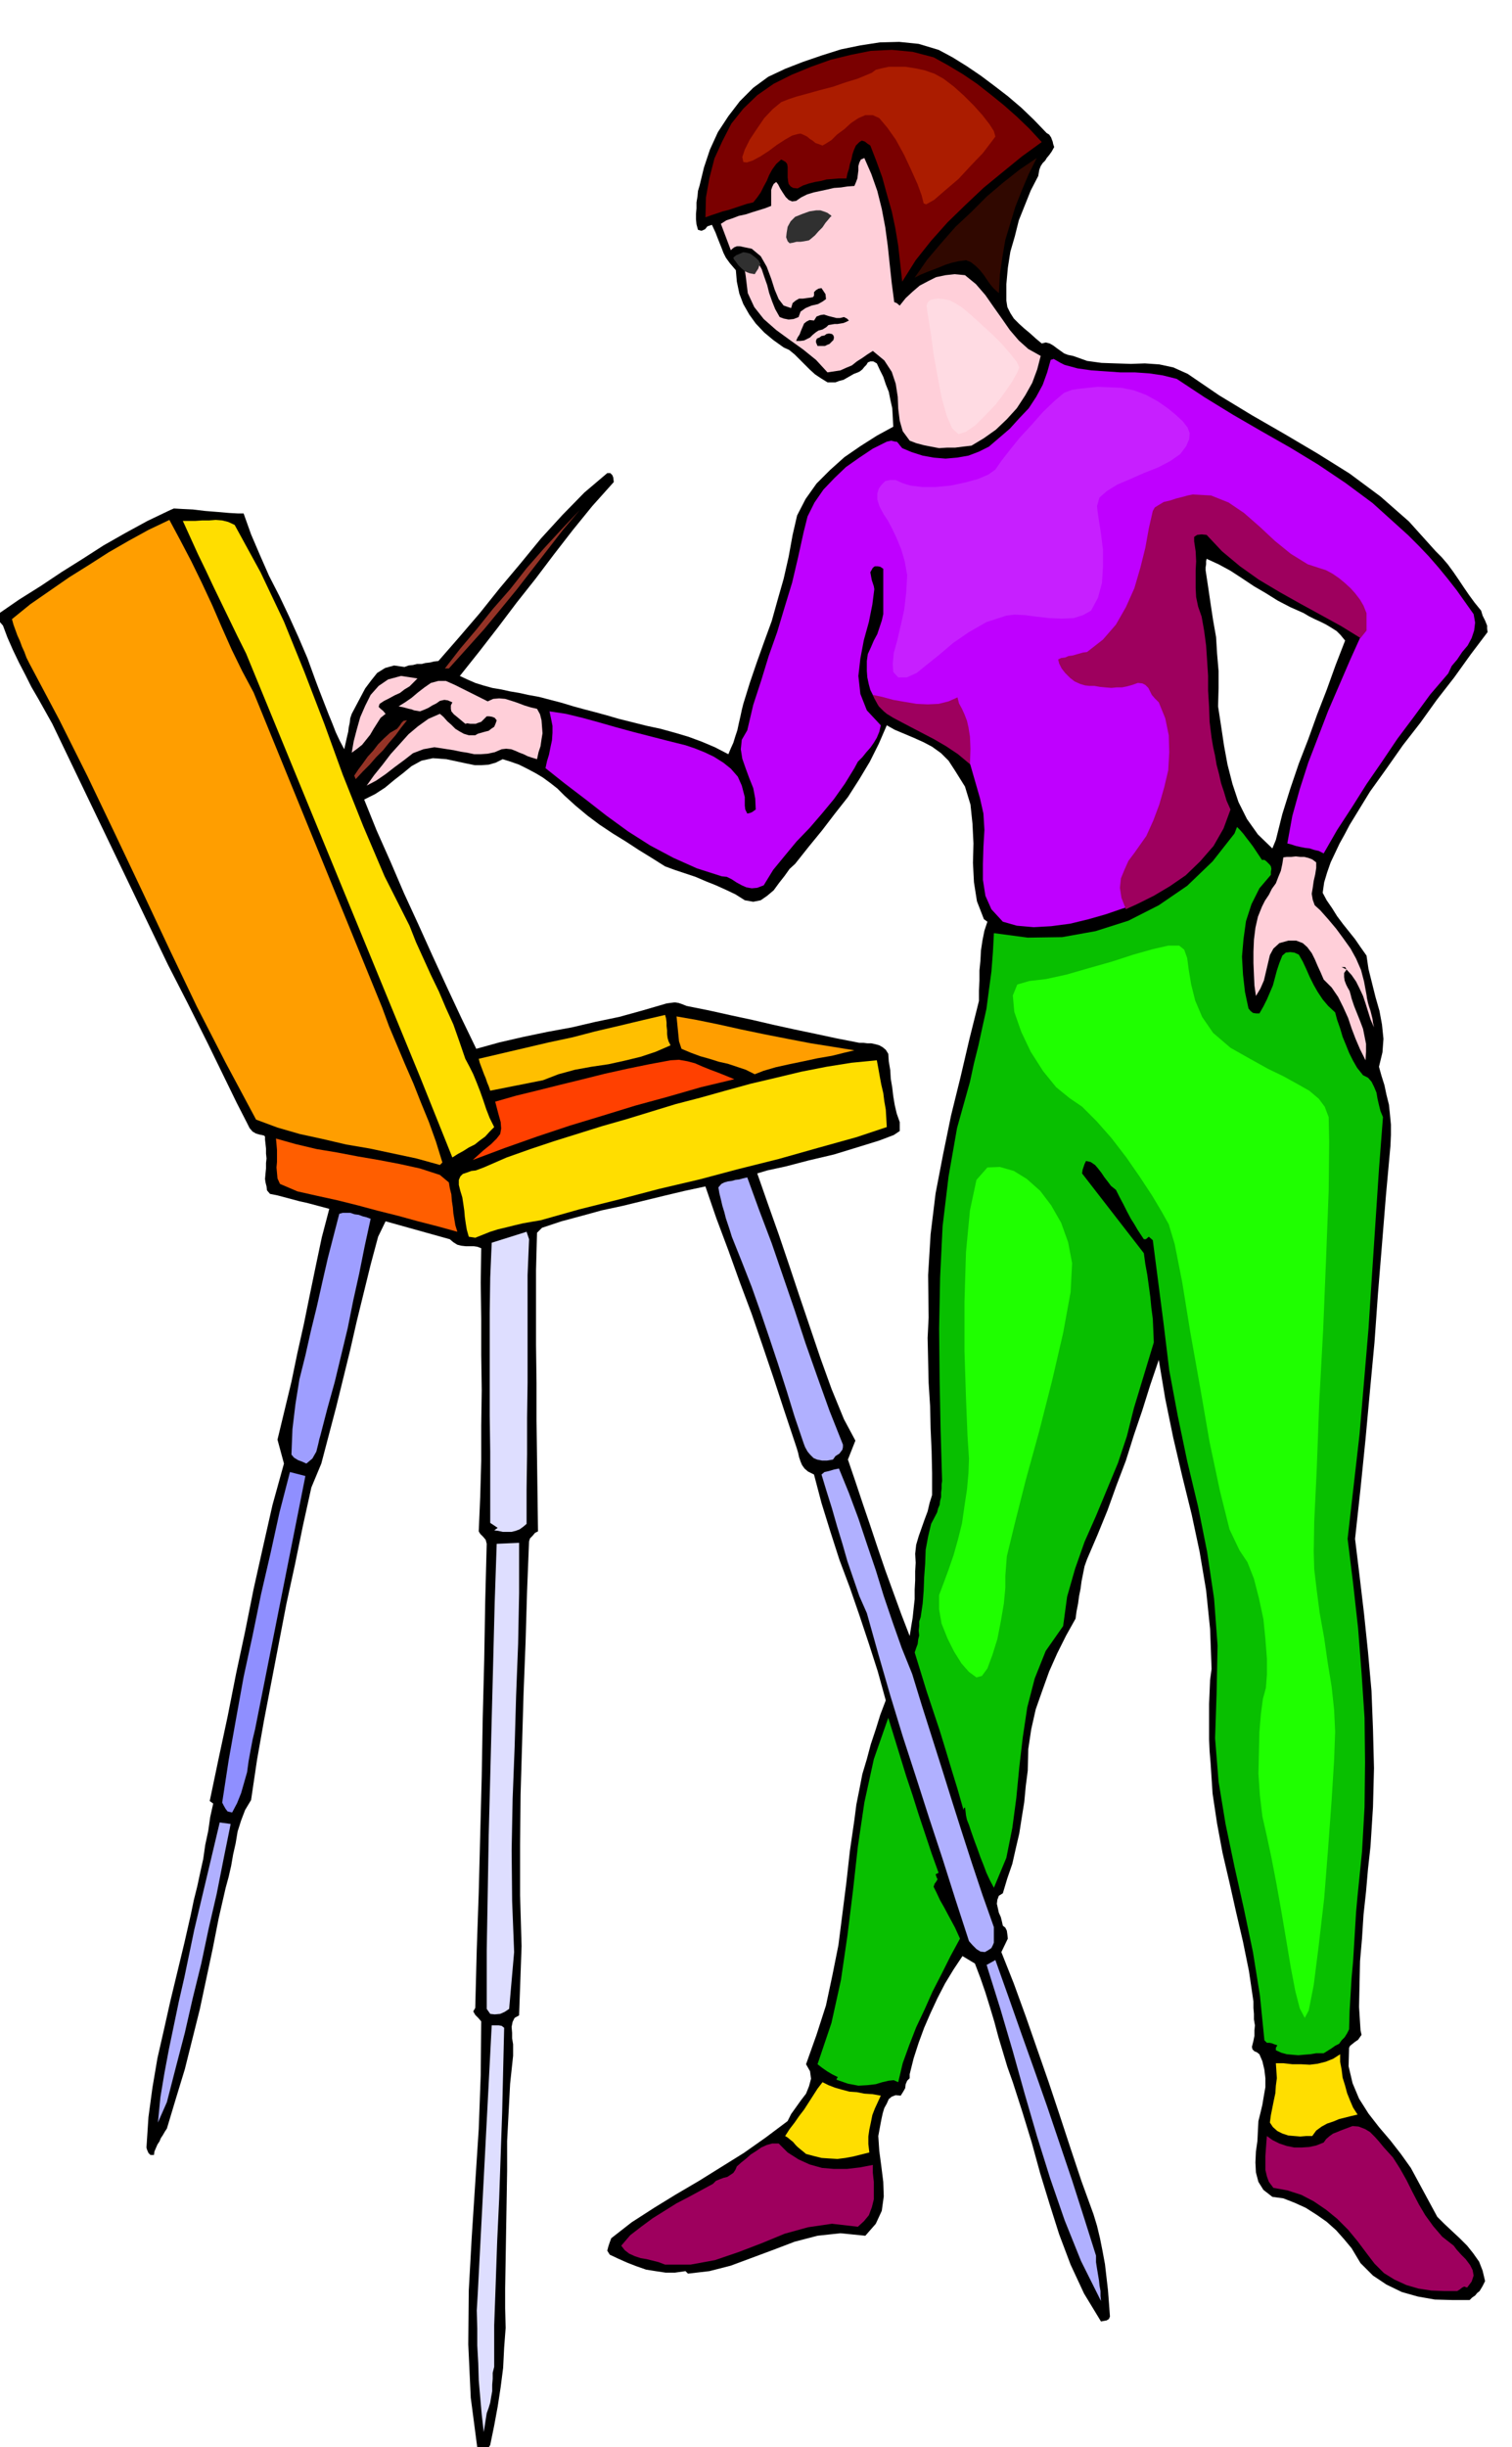 <svg xmlns="http://www.w3.org/2000/svg" fill-rule="evenodd" height="793.188" preserveAspectRatio="none" stroke-linecap="round" viewBox="0 0 3035 4909" width="490.455"><style>.brush1{fill:#000}.pen1{stroke:none}.brush3{fill:#9e005e}.brush4{fill:#ffcfd9}.brush5{fill:#ffde00}.brush6{fill:#08bf00}.brush9{fill:#b0b0ff}.brush10{fill:#ff9e00}.brush13{fill:#943326}.brush14{fill:#dedeff}</style><path class="pen1 brush1" d="m2986 1268-34 45-33 46-35 45-33 46-35 45-33 47-33 46-30 49-11 18-10 19-10 18-9 19-9 19-7 20-6 20-3 21 8 15 11 16 10 16 12 16 12 15 12 15 11 16 12 17 4 27 7 28 7 28 8 28 5 27 3 29-2 27-7 29 5 18 6 19 4 19 5 20 2 19 2 21v21l-1 22-9 99-8 99-8 98-7 98-9 96-9 98-10 99-11 101 9 74 9 76 8 77 7 78 3 77 2 78-2 78-5 79-5 45-4 46-5 46-3 47-4 46-1 46-1 46 3 47 2 9-7 10-6 4-5 4-5 4-2 4-1 37 8 34 13 31 19 30 21 27 23 27 21 27 20 28 53 98 14 14 16 15 15 14 15 15 12 15 12 17 7 18 5 21-5 10-6 10-5 4-4 5-6 4-5 5h-35l-35-1-34-6-32-9-31-15-27-18-25-25-18-30-15-18-16-18-19-17-20-14-22-14-22-10-23-9-22-3-18-14-10-16-5-19-1-20 1-22 3-21 1-21 1-19 4-16 4-17 3-18 3-17v-18l-2-17-4-17-6-14-5-4-5-2-4-4-1-5 3-12 2-10v-11l1-10-2-12v-11l-1-12v-13l-9-61-12-59-14-60-13-58-14-60-11-59-9-60-4-61-2-24-1-23v-72l1-24 1-24 3-22-3-80-8-78-13-77-16-75-19-77-18-77-16-78-13-78-17 50-16 51-17 50-16 51-19 50-18 50-20 49-21 49-5 14-3 15-3 15-2 15-3 15-2 15-3 15-2 15-19 34-18 36-16 36-14 39-13 37-9 40-6 40-1 43-4 31-3 32-5 31-5 32-7 30-7 31-10 29-9 30-8 5-3 8-1 8 2 9 2 9 4 9 2 8 2 9 5 4 3 6 1 7 1 9-13 27 25 63 24 66 23 66 23 66 22 66 22 67 22 66 24 66 7 23 6 25 5 25 5 27 3 26 3 26 2 26 2 27-2 5-5 3-6 1-5 1-34-56-27-58-23-61-19-60-19-62-17-62-19-62-19-59-11-31-9-30-9-30-8-30-9-30-9-29-10-29-11-29-25-15-18 27-17 28-15 29-14 30-13 30-11 30-10 31-8 32v8l-5 5-3 7-1 8-4 7-5 8-10-1-8 3-6 5-4 9-5 9-3 10-2 9-2 10-5 27 2 30 4 30 4 32 1 29-4 29-12 26-21 24-50-5-46 5-46 12-42 16-43 16-43 16-43 11-43 5-5-5-21 3h-19l-20-3-19-3-20-7-18-7-18-8-17-8-5-8 2-8 3-9 3-8 41-32 45-29 44-27 46-27 45-28 45-28 44-31 44-33 7-14 10-14 10-14 10-13 6-15 4-15-2-15-8-14 21-59 19-59 13-61 12-60 8-63 8-63 7-63 9-62 4-31 6-30 6-31 9-30 8-30 10-30 9-29 11-29-16-58-18-56-19-57-19-55-21-56-18-56-18-58-15-57-12-6-7-6-5-7-3-7-3-9-2-9-3-10-3-9-22-66-21-64-22-65-22-64-24-64-23-64-24-64-22-64-42 9-42 10-41 10-41 10-42 9-40 11-41 11-39 13-10 10-2 75v150l1 76v75l1 75 1 74 1 74-6 3-5 6-5 5-2 6-4 101-3 102-4 102-3 102-3 101-1 101v101l3 102-5 139-9 5-4 8-2 10 1 12v11l2 12v23l-6 56-3 57-3 58v60l-1 59-1 59-1 59-1 59v39l1 40-3 40-2 40-5 39-6 39-7 38-8 39-4 6-6 5-8 2-7-1-14-107-5-107 1-108 6-108 7-108 7-108 4-108 1-108-6-7-6-6-4-7 4-7 3-116 4-115 3-117 3-116 2-117 3-117 2-117 3-116-2-8-5-6-6-6-3-5 3-70 2-71v-71l1-71-1-72v-72l-1-72 1-69-8-3-7-1h-16l-9-1-8-2-8-5-7-6-129-36-15 31-15 56-14 57-14 57-13 57-14 57-14 57-15 57-15 57-20 48-17 77-16 78-17 78-15 78-15 78-15 78-14 79-12 81-12 20-8 21-7 22-4 24-5 22-4 23-5 22-6 22-14 61-12 61-13 61-13 61-15 60-15 60-18 59-18 60-4 6-4 7-4 6-3 7-4 6-3 7-3 7-1 7h-7l-4-4-3-7-1-4 4-61 8-59 10-59 13-57 13-58 14-58 14-58 13-57 6-29 7-28 6-28 6-27 4-28 6-28 4-28 6-27-7-5 18-86 18-84 17-86 18-84 17-85 19-85 19-84 23-83-13-48 14-58 14-58 12-58 13-58 12-59 12-58 12-57 15-57-15-4-15-4-15-4-14-3-15-4-15-4-15-4-15-3-6-7-1-8-2-8-1-7 1-11 1-10v-11l1-9-1-10v-10l-1-9-1-9v-6l-2-2-4-1-5-1-7-2-7-4-6-7-5-10-21-41-19-39-20-41-19-39-20-40-20-40-20-39-20-39-232-483-14-25-14-25-14-24-12-24-13-25-12-25-11-25-9-24-6-7-5-6-3-6 4-4 42-29 43-27 42-28 43-27 42-27 44-25 44-24 46-22 7-3 17 1 21 1 25 3 25 2 23 2 18 1h11l15 42 18 42 18 41 21 41 19 40 19 42 18 42 16 44 6 16 7 18 7 18 7 18 7 17 7 18 8 17 9 17 2-9 2-9 2-9 2-8 1-9 2-9 1-9 3-9 9-17 9-17 9-17 12-16 12-15 16-10 18-5 21 3 8-3 9-1 8-2h9l8-2 9-1 8-2 9-1 41-47 42-49 40-50 42-50 41-50 43-47 44-45 46-39h6l4 4 2 5 1 9-43 48-39 48-38 49-37 49-38 48-37 49-38 49-39 49 15 7 16 7 16 5 18 5 18 3 18 4 18 3 18 4 22 4 23 6 23 6 23 7 22 6 23 6 22 6 24 7 28 7 28 7 28 6 29 8 27 8 27 10 26 11 27 14 5-12 5-11 4-13 4-12 3-14 3-13 3-14 3-12 13-42 14-41 15-42 15-41 12-43 12-42 10-44 8-44 9-39 17-33 22-31 27-27 29-26 32-22 33-21 33-18-1-20-1-17-4-18-3-15-6-15-5-15-7-14-6-13-7-4h-6l-5 2-3 5-4 4-4 5-5 4-4 2-8 3-7 4-7 4-7 4-8 2-8 3h-16l-13-8-12-8-11-10-9-9-11-11-10-10-11-9-11-5-21-15-18-15-17-18-13-18-12-21-8-21-5-24-2-23-12-14-8-11-5-10-3-8-4-10-4-10-5-13-7-15-9 3-5 6-7 3-7-2-3-11-1-10v-11l1-11v-12l2-12 1-11 3-10 9-37 12-36 16-35 21-32 23-30 27-27 30-22 34-16 36-14 38-13 38-12 39-8 39-6 39-1 39 4 40 12 28 15 29 18 28 19 28 21 26 20 27 23 25 24 26 27 5 3 4 6 1 3 2 5 1 5 2 6-5 9-5 7-5 6-3 5-5 5-4 6-3 8-2 12-15 29-12 30-12 30-8 32-9 31-5 32-3 33v33l2 13 6 12 7 11 11 11 10 9 12 10 11 10 12 10 8-2 8 2 7 4 8 6 7 5 7 5 8 3 10 2 28 10 29 4 29 1 30 1 28-1 29 2 28 6 29 13 63 43 66 40 66 38 66 39 64 40 62 46 57 50 54 60 12 12 12 14 11 15 11 16 10 15 11 16 11 15 13 16 3 10 5 10 2 5 2 5v6l1 7zm-1021 740v-21l1-20v-20l2-20 1-20 3-20 4-20 6-18-7-5-14-36-6-38-2-39 1-39-2-40-4-38-11-36-20-32-13-20-15-15-18-13-17-9-20-9-19-8-19-8-16-9-16 37-18 36-21 35-23 36-26 33-26 34-27 33-27 34-11 10-10 14-11 14-11 15-13 11-13 9-15 3-17-3-19-12-19-9-20-9-20-8-21-9-21-7-21-7-19-7-27-17-26-16-26-17-26-16-27-18-24-18-24-20-22-20-14-14-14-11-15-11-15-9-17-9-16-8-17-6-16-5-14 7-14 4-14 1h-14l-15-3-14-3-14-3-14-3-27-2-23 5-20 11-17 14-18 14-18 15-20 13-22 11 25 62 28 63 27 63 29 63 28 62 29 63 29 62 30 62 47-13 48-11 48-10 49-9 47-11 48-10 47-13 48-14 7-1 8-1h3l6 1 6 2 10 4 45 9 45 10 42 9 43 10 41 9 43 9 42 9 46 9h8l8 1h8l9 2 7 2 7 4 6 5 5 8 1 15 3 18 1 17 3 18 2 17 3 18 4 17 6 17v18l-12 8-29 11-42 13-49 15-51 12-46 12-37 8-20 6 21 60 22 62 21 62 21 63 21 62 21 62 22 61 25 61 23 43-15 38 15 44 15 45 15 44 15 45 15 44 16 44 16 44 17 44 3-19 3-18 2-19 2-18v-19l1-19v-18l1-17-1-18 2-18 5-17 6-17 6-17 6-16 4-17 5-16v-44l-1-44-2-45-1-45-3-47-1-45-1-45 2-41-1-85 5-82 10-82 15-78 16-78 19-77 18-77 19-76zm596-323 13-52 16-51 17-50 19-49 18-50 19-49 18-50 19-49-9-11-8-8-11-7-10-6-12-6-11-5-12-6-10-6-27-12-25-13-24-15-24-14-24-16-23-15-24-13-24-11-1 5v6l-1 6v6l5 33 5 34 5 33 6 34 2 33 3 35v35l-1 36 6 39 6 40 7 38 10 39 12 36 17 34 22 31 29 28 7-17z"/><path class="pen1" style="fill:#bf00ff" d="m2907 1351-36 42-33 45-33 44-31 46-31 45-29 46-30 46-27 47-10-5-9-2-9-3-9-1-10-2-9-2-9-3-8-2 10-55 15-54 17-53 20-52 20-52 22-51 22-51 23-51v-22l-4-19-9-18-12-14-15-15-15-12-17-12-16-12-29-12-26-13-27-17-24-17-25-20-24-20-23-21-22-19-15-4-14-2-15-1-14 2-15 2-14 6-12 8-10 12-20 25-4 34-4 38-5 37-8 38-13 34-18 31-25 27-32 21-11-1-10 3-11 2-10 4-11 1-9 1-9-2-7-5-1 2 2 3 5 1 6 1 5 1 6 2 4 3 3 4 10 10 8 9 6 6 6 6 6 3 8 3 10 2 15 2 10-2 13-5 14-5 14-4 12-3 12 1 10 6 8 14 19 33 16 36 11 38 8 40v38l-3 39-10 35-16 32-8 14-1 8 1 5 3 6-2 10-8 20-19 31-31 48-29 9-32 11-35 10-37 9-38 5-35 2-34-3-28-8-23-25-12-27-5-32v-32l1-34 2-34-2-33-7-31-19-66-13-36-11-17-11-4-18-2-27-5-41-19-57-38-10-8-7-10-6-12-3-11-3-14-1-13v-20l2-14 6-13 6-14 7-13 5-15 4-12 3-13v-91l-6-4-5-1h-6l-4 3-5 9 2 11 1 5 2 6 2 6 1 6-4 31-7 35-10 36-7 37-4 35 4 36 13 33 28 30-3 13-5 12-6 10-7 10-8 9-8 10-9 9-7 13-19 31-22 31-24 29-25 29-26 27-24 29-23 28-19 31-13 5-11 1-11-2-9-4-11-6-9-6-10-5-10-1-50-16-47-21-47-25-44-28-44-32-41-32-42-32-39-31 3-14 4-13 3-15 3-14 1-15v-14l-3-15-3-14 33 5 33 8 33 9 35 10 33 9 35 9 35 9 36 9 18 6 20 8 19 9 19 12 15 12 14 16 8 18 6 23v17l1 8 4 8 5-1 5-2 4-3 3-2-1-22-4-21-8-20-7-19-7-20-3-19 2-19 11-19 12-51 16-49 15-49 17-48 15-50 15-49 12-51 11-50 8-32 14-28 18-26 22-23 23-22 27-19 27-18 28-14 9-2 8 2h3l3 3 3 4 5 6 19 8 22 7 22 4 24 2 23-2 23-4 21-8 20-10 21-18 21-18 19-21 19-20 15-23 13-24 9-25 7-25 6-2 7 4 7 4 8 4 26 7 28 4 29 2 29 2h29l29 2 27 4 28 7 56 37 57 35 57 33 58 33 56 34 55 37 54 40 51 46 21 19 21 21 20 21 20 23 18 22 18 23 17 24 17 24 3 17-2 16-5 15-8 15-11 13-10 15-11 13-7 15z"/><path class="pen1 brush3" d="m2945 4589-6-2-4 2-5 4-5 3h-26l-26-1-26-4-24-7-24-11-21-13-19-19-16-21-18-24-19-23-22-22-22-18-25-17-25-13-28-9-28-5-9-12-4-11-3-13v-28l1-14 1-14 1-12 11 8 14 7 15 5 15 3h15l15-1 14-3 15-6 5-7 7-6 7-5 8-3 7-3 8-3 8-3 8-3 12 1 13 5 10 6 10 10 8 9 9 11 9 10 10 11 14 22 13 23 12 24 13 25 13 22 16 22 18 21 23 18 6 8 9 10 9 9 9 12 5 10 2 11-4 12-9 12z"/><path class="pen1 brush4" d="m2758 2061-7-16-5-16-5-16-5-15-7-15-7-14-9-13-10-11-5 7v8l1 7 3 8 3 6 4 7 2 7 2 8 5 15 6 15 6 15 6 16 3 15 3 15v16l-1 17-11-22-9-21-8-21-7-21-10-22-10-20-13-19-16-16-6-14-6-13-6-14-6-12-9-12-9-8-13-5h-16l-18 5-12 11-7 13-4 17-4 17-4 17-7 16-9 15-3-21-1-21-1-24v-23l1-24 3-24 5-22 8-20 6-12 8-12 6-12 8-11 5-13 5-12 3-14 2-13 7-1h9l9-1 9 1h8l8 2 8 3 8 6v11l-2 13-3 13-2 14-2 12 2 12 4 11 11 10 16 18 16 19 14 19 15 21 11 20 10 23 6 23 5 27 1 7 2 9 2 7 3 9 2 8 2 8 1 8 2 9z"/><path class="pen1 brush3" d="m2731 1280-39-24-40-22-42-23-41-23-42-25-38-27-36-30-31-33-10-1-9 1-6 4v9l3 20 1 20-1 18v36l1 18 4 19 7 20 5 28 4 30 2 30 2 31v30l2 32 1 30 4 32 3 18 4 18 3 18 5 19 4 18 6 18 5 17 8 18-14 38-20 35-27 31-29 28-32 22-32 19-30 15-26 12-9-23-3-20 2-19 7-17 8-18 12-16 12-17 12-17 14-31 12-32 10-35 8-34 2-36-1-34-7-34-13-32-8-8-6-7-4-8-3-6-6-6-6-3-9-1-11 4-11 3-10 2h-11l-10 1-12-1-11-1-11-2h-10l-9-1-10-3-11-5-9-7-10-10-7-9-5-10-2-8 6-3 8-1 7-3 8-1 7-2 7-2 7-2 8-1 32-25 26-30 20-35 17-38 12-41 10-40 7-39 8-35 4-7 8-5 10-6 13-3 12-4 12-3 11-3 10-2 37 2 35 14 31 21 32 28 30 28 32 26 34 21 37 12 13 7 13 9 11 9 12 11 9 10 10 13 7 12 6 15v35l-12 15z"/><path class="pen1 brush1" d="M2693 1940h7l3 5-10-5z"/><path class="pen1 brush5" d="M2634 4285h-12l-12 1-12-1-12-1-12-4-10-5-9-8-6-9 2-15 3-15 3-15 3-14 1-15 2-15-1-15-1-15h15l18 2h17l18 1 16-2 16-4 15-6 14-9v15l3 16 2 16 5 16 4 15 6 15 6 14 9 14-13 3-12 3-12 3-12 5-12 4-11 6-11 8-8 11z"/><path class="pen1 brush6" d="m2564 4103-6-2-5-2-5-1h-5l-5-5-9-90-14-87-18-86-19-85-18-86-14-85-7-87 3-89 2-97-7-94-14-94-18-90-22-92-19-91-17-91-11-91-22-170-8-7-6 5h-4l-6-9-6-9-7-12-7-11-8-15-7-14-8-15-7-14-10-8-6-8-7-9-6-9-7-9-6-7-9-6-9-2-3 6-2 6-2 6-1 7 124 160 3 22 4 22 3 22 3 22 2 21 3 23 1 23 1 24-40 132-14 56-18 54-22 53-22 53-23 52-19 54-16 56-8 59-35 50-22 55-15 58-9 60-7 60-6 62-8 60-12 60-25 60-8-15-7-15-6-16-6-15-6-17-6-16-6-17-5-15-4-10-2-9-1-9-1-7-2 1-1 4-12-42-12-39-12-40-12-39-13-39-13-39-12-39-12-39 3-9 3-8 1-9 2-8-1-10 1-9v-9l3-9 4-27 2-26 1-27 2-27 1-28 5-27 6-25 12-23 2-8 3-7 1-8 2-8v-9l1-8v-8l1-7-3-102-2-101-1-103 2-102 5-103 12-100 17-97 26-93 8-37 9-36 8-37 8-36 5-38 5-37 3-39 2-38 68 9 69-1 67-12 66-21 61-31 57-39 51-49 44-56 5-13 6 6 7 8 6 8 7 9 6 8 6 9 6 9 6 9h5l4 3 3 3 4 4 2 3 1 5-1 6v6l-23 27-16 32-11 34-5 36-3 35 2 36 4 35 7 33 4 5 5 4 6 1h7l8-14 7-14 6-14 6-14 4-15 4-15 5-15 6-15 7-6 9-1 8 1 9 4 8 14 7 15 7 16 8 16 8 14 10 15 11 13 14 13 4 15 6 17 5 17 7 17 6 15 8 16 8 14 12 15 10 5 7 8 5 10 5 12 2 12 3 13 3 12 5 12-8 104-7 106-7 106-7 108-9 106-9 106-12 105-12 105 11 89 10 90 7 90 6 90 1 89-1 90-5 89-9 89-3 33-2 33-2 33-2 33-3 33-2 33-2 34-1 36-4 8-5 8-6 6-5 7-8 4-7 5-8 5-8 5h-15l-12 2-13 1-11 1-12-1-11-1-11-3-11-5v-5l3-5z"/><path class="pen1" style="fill:#7a0000" d="m1811 565-4-36-4-36-6-36-7-33-10-35-9-33-12-33-12-31-6-4-5-4-6-2-5 3-7 7-4 9-3 9-2 10-3 9-2 10-3 9-2 10h-15l-12 1-13 1-11 3-12 2-12 3-12 4-11 6-9-1-5-3-4-5-1-5-1-8v-21l-1-6-3-4-5-3-4-2-10 9-8 11-6 11-5 12-6 11-6 12-7 10-8 10-13 3-12 4-12 4-12 4-12 3-12 4-12 4-11 4 1-40 7-39 10-39 16-35 18-35 24-30 28-27 33-23 36-18 39-16 39-14 41-10 40-8 42-2 42 4 42 11 29 16 30 18 28 19 28 22 26 21 26 23 25 24 25 27-40 29-38 31-39 32-36 34-36 35-33 37-31 39-27 43z"/><path class="pen1" style="fill:#300800" d="m2005 588-10-9-7-8-7-10-6-9-8-10-8-8-10-8-10-4-15 2-13 3-13 4-12 5-13 5-13 5-12 5-12 6 25-36 28-33 29-33 32-30 31-31 33-28 33-26 34-23-16 32-14 33-13 33-10 33-10 33-6 35-5 35-2 37z"/><path class="pen1 brush4" d="m1950 894-17 2-16 2h-16l-16 1-16-3-15-3-15-4-13-5-14-19-6-21-3-24-1-24-4-26-8-24-15-23-23-19-11 7-10 7-11 7-10 8-12 5-11 5-13 2-13 2-23-25-26-21-28-20-26-19-25-22-19-24-13-28-4-33-1-7-1-5-3-4-2-3-4-4-3-3-3-4-1-5 7-5 9-1h8l9 1 9 11 8 14 5 15 6 17 4 16 6 17 6 15 9 16 8 3 10 2 10-1 10-4 4-11 10-7 12-5 13-3 9-5 7-5-1-10-8-12-6 1-5 3-4 4v7l-2 3-5 1-8 1-7 1h-8l-7 4-6 5-3 10-15-5-10-13-8-19-7-22-9-24-12-21-18-15-24-5h-6l-5 2-4 3-3 3-20-53 11-7 12-4 13-5 14-3 12-4 13-4 13-4 13-5v-32l2-6 3-6 5-4 4 5 4 8 5 8 6 9 6 6 7 3 8-1 10-7 12-6 13-4 14-3 14-3 13-3 14-1 13-2 14-1 3-7 3-8 1-8 1-8v-9l2-7 3-6 7-3 14 32 12 34 9 36 7 37 5 37 4 38 4 37 5 38 5 2 6 5 12-15 14-13 14-12 17-9 16-8 19-4 18-2 21 2 22 18 19 22 16 23 17 24 16 23 18 21 19 17 25 14-7 27-10 27-14 25-17 26-20 22-22 21-24 17-25 15z"/><path class="pen1 brush9" d="m2210 4616-40-80-33-82-29-84-26-83-25-86-24-86-25-85-26-83-1-4-1-1 18-10 26 73 26 74 26 73 26 74 25 74 25 74 24 75 24 76v13l2 13 2 12 2 12 1 10 2 11v10l1 10z"/><path class="pen1 brush3" d="m1780 1432-6-5-5-5-5-5-3-5-6-11-3-7 19 4 22 6 23 4 24 4 22 1 22-1 20-5 18-8 3 12 6 11 5 11 5 13 3 13 3 19 1 24-1 31-24-20-24-16-24-14-23-12-23-12-19-10-17-9-13-8z"/><path class="pen1 brush9" d="m1977 3916-9-1-8-5-8-8-7-8-27-83-26-82-27-82-26-81-27-83-25-82-24-83-23-82-15-34-12-35-12-35-10-35-11-36-10-35-11-35-10-33 6-5 9-2 10-3 10-2 20 49 19 51 17 51 18 53 16 52 18 53 18 51 21 52 19 62 20 63 20 63 20 64 20 63 21 65 21 63 23 65v31l-2 5-3 6-6 4-7 4z"/><path class="pen1 brush6" d="m1803 4177-9-4-10 1-13 3-13 4-17 2-18 1-21-4-23-8 1-3 2-2-6-3-6-3-5-3-5-3-10-7-9-7 28-83 19-86 13-89 11-89 10-90 13-88 19-87 29-83 12 39 12 39 12 39 13 39 12 38 13 39 13 39 14 39-6 3 2 6 2 4-3 5-3 4-2 6 6 12 7 15 8 14 8 15 7 13 7 13 5 11 5 11-19 35-18 36-18 35-16 36-17 36-14 36-13 36-9 38z"/><path class="pen1 brush5" d="m1720 2281-79 22-78 22-80 20-79 21-81 19-80 21-80 20-78 22-18 3-17 3-17 4-16 4-17 4-16 5-15 6-15 6-13-2-4-14-2-12-2-14-1-12-2-14-2-13-4-13-3-12v-10l3-7 5-5 9-3 8-3 9-1 8-3 8-3 46-20 48-17 48-16 48-15 48-15 49-14 49-15 49-15 50-13 50-14 51-14 51-12 50-12 51-10 50-8 51-5 3 16 3 17 3 16 4 17 2 16 3 17 1 17 1 18-60 20z"/><path class="pen1 brush1" d="m1651 661-8 2-6 4-6 5-5 5-6 3-6 3-8 1h-8l3-7 4-6 3-8 3-7 3-7 5-4 6-3 9 1 5-8 8-3 7-1 9 3 8 2 8 2h7l8-2 6 3 4 4-6 3-5 2-6 1-6 1h-6l-6 1-6 1-4 4-8 5zm5 33h-15l-3-7v-4l2-4 5-2 4-3 6-1 4-3 5-1 6 1 3 3 1 4-1 5-4 4-4 4-5 2-4 2z"/><path class="pen1 brush5" d="m1745 4318-16 4-16 4-16 3-16 2-17-1-15-1-16-4-15-4-6-5-5-4-6-5-4-4-5-6-5-4-6-5-5-3 9-14 10-13 9-13 10-13 9-14 9-14 9-14 10-13 12 6 13 5 14 4 15 4 15 1 15 3 16 1 17 3-6 13-6 13-5 13-3 15-3 14-2 14v15l2 17z"/><path class="pen1 brush10" d="m1515 2155-18-9-18-6-18-6-18-4-19-6-18-5-19-7-19-8-5-15-5-50 40 7 44 9 45 10 48 10 46 9 47 9 44 7 43 7-21 5-24 6-29 5-28 6-29 6-27 6-24 7-18 7z"/><path class="pen1 brush9" d="m1672 2928-12 2h-10l-10-2-7-3-7-7-5-6-5-9-3-8-18-53-16-52-17-53-17-51-18-53-18-51-20-51-20-50-4-13-4-12-4-12-3-12-4-13-3-13-3-12-2-12 6-7 6-3 7-2 8-1 7-2 8-1 7-2 9-2 24 66 25 66 23 67 23 67 22 67 24 68 24 67 27 68v5l-1 5-3 4-3 4-8 5-5 7z"/><path class="pen1 brush3" d="m1722 4467-52-6-48 7-47 13-46 19-47 18-47 16-49 9h-51l-13-5-12-3-12-3-12-2-12-4-11-5-9-7-7-9 18-21 22-17 23-17 24-15 24-15 25-13 24-13 24-13 6-6 7-3 8-3 8-2 6-4 6-4 4-6 3-7 9-8 10-8 9-8 11-7 10-7 11-5 11-3h13l18 18 22 14 22 10 25 7 24 2h26l26-3 26-5v16l2 18v35l-4 16-6 16-10 12-12 11z"/><path class="pen1" style="fill:#ff4000" d="m949 2327 21-19 16-13 11-11 7-9 2-11-1-13-5-18-6-23 42-12 45-11 44-11 45-11 44-11 45-10 44-9 43-8 17-1 17 3 15 4 16 7 15 6 16 6 15 6 17 7-67 16-66 19-66 18-65 20-66 20-66 22-65 23-64 24z"/><path class="pen1" style="fill:#ffbf00" d="m1090 2167-106 21-3-9-3-7-3-9-3-7-3-8-3-8-3-8-2-8 47-11 47-11 47-11 47-10 46-12 47-11 46-11 47-11 2 7 1 8v7l1 9v7l1 8 2 7 4 8-30 13-30 10-33 8-32 7-34 5-33 6-33 9-31 12z"/><path class="pen1 brush13" d="M901 1341h-8l31-40 33-39 32-40 35-40 33-42 35-40 36-39 36-38-34 40-31 40-31 40-31 40-32 39-33 40-35 39-36 40z"/><path class="pen1 brush4" d="m1078 1523-10-3-9-3-8-4-8-3-9-4-8-3-10-1-9 1-14 6-14 3-14 1h-13l-14-3-13-2-14-3-13-2-26-4-22 4-21 8-18 14-19 14-18 14-19 13-19 10 15-21 17-21 16-21 18-20 18-20 19-16 21-15 23-10 7 6 8 9 8 7 8 8 8 5 9 5 10 3h13l5-3 7-2 7-2 8-2 5-4 6-4 3-7 2-6-4-5-5-2-6-1h-5l-6 6-5 5-6 2-5 2h-11l-6-1-4 1-6-5-6-5-6-5-5-4-5-6-1-5v-7l3-6-9-4-7-1-9 2-7 5-8 4-8 5-9 4-8 3-6-1-6-1-5-2-5-1-11-3-10-2 13-8 13-9 13-11 13-10 13-9 15-4h15l18 8 66 33 11-5 12-1 12 1 13 4 12 4 13 5 13 4 13 3 6 11 3 12 1 13 1 13-2 12-2 14-4 12-3 14z"/><path class="pen1 brush14" d="m1057 3057-7 6-7 5-8 3-8 2h-18l-9-2-8-1 7-5-15-10v-143l-1-71v-208l1-70 3-70 70-22 5 15-3 72v216l-1 71v72l-1 70v70zm-25 859-10 114-9 6-9 4-11 1-9-1-7-10v-117l2-116 2-117 3-115 3-117 3-116 3-118 4-117 45-2v101l-2 102-4 103-3 104-4 103-2 104 1 102 4 102z"/><path class="pen1 brush5" d="m908 2322-65-162-349-849-17-34-16-33-16-33-16-33-16-34-16-33-15-33-15-33h25l14-1h14l13-1 13 1 12 3 13 6 52 95 47 99 41 101 40 104 37 102 41 103 43 101 50 99 13 33 15 33 15 33 16 33 14 33 15 33 12 34 12 35 8 15 8 16 7 17 7 18 6 17 6 18 7 18 9 18-9 9-9 10-11 8-10 8-12 6-11 7-11 6-11 7z"/><path class="pen1 brush14" d="m992 4748-3 12v12l-1 12v13l-2 11-2 12-3 10-4 11-6 38-4-35-3-34-3-35-1-34-2-36v-34l-1-36 2-34 28-538h14l6 1 5 4-2 84-2 86-3 86-3 87-4 85-3 86-3 83v83z"/><path class="pen1" style="fill:#ff5e00" d="m918 2471-40-11-39-10-40-11-40-10-41-11-40-10-41-9-40-9-35-15-5-11-1-11-1-11 1-11v-24l-1-12-1-11 39 11 42 10 42 7 42 8 41 7 42 8 41 9 40 13 18 15 2 12 3 12 1 13 2 13 1 12 2 12 2 12 4 13z"/><path class="pen1 brush10" d="m883 2337-47-13-47-10-47-10-47-8-47-11-46-10-45-13-43-16-61-114-58-113-55-115-54-115-55-116-55-115-57-114-60-113-6-12-4-11-5-11-4-11-5-11-4-11-4-11-3-11 37-30 39-27 39-27 40-25 39-25 40-23 40-22 42-20 22 41 22 42 21 43 21 45 19 44 20 45 21 43 23 43 258 632 14 38 16 38 16 38 17 39 15 38 16 39 14 39 13 42-5 5z"/><path class="pen1 brush4" d="m762 1412-2 6 4 4 5 4 5 6-10 8-7 11-7 11-7 12-8 10-8 10-10 8-11 8 4-23 6-23 7-25 10-23 11-22 16-18 19-13 26-7 33 5-8 8-8 8-10 6-9 7-11 5-11 6-10 5-9 6z"/><path class="pen1 brush13" d="m714 1563-3-7 8-12 9-12 10-14 11-12 10-13 12-12 12-11 14-8 5-6 4-6 4-4 7-1-12 15-11 15-13 15-12 15-14 14-13 15-14 14-14 15z"/><path class="pen1" style="fill:#9e9eff" d="m643 2880-2 7-2 9-2 8-2 8-4 7-4 7-6 5-6 5-9-4-8-3-8-5-5-6 2-51 6-50 8-50 12-48 11-49 12-49 11-49 11-48 23-89 7-2h15l9 3 8 1 8 3 8 2 8 3-12 55-11 55-12 54-11 55-13 54-13 54-15 54-14 54z"/><path class="pen1" style="fill:#8f8fff" d="m512 3469-5 21-4 21-4 22-3 22-6 21-6 21-8 20-10 19-9-2-4-5-4-7-3-6 13-85 15-84 15-83 18-83 17-83 19-82 18-82 21-81 31 8-101 508z"/><path class="pen1 brush9" d="m335 4217-18 41 5-51 8-48 9-48 10-48 10-48 11-48 10-48 10-48 51-215 22 3-14 69-14 71-16 69-15 71-17 69-16 70-18 69-18 70z"/><path class="pen1" d="m1611 429 14-5 13-2h9l9 3 5 2 4 3 3 2 1 2-2 1-4 5-6 7-6 9-8 8-7 8-7 6-5 4-10 2-7 1h-8l-8 2-6 1-4-4-3-8 1-9 2-12 6-11 9-9 15-6zm-129 103-5-7-4-5-1-3 2-2 4-3 7-3 7-3 7 1 7 2 7 5 5 4 5 5 2 4 2 3-3 3-2 6-4 6-3 5-6-1-5-1-5-2-4-2-7-6-6-6z" style="fill:#303030"/><path class="pen1" d="m2066 1968-24 7-9 22 3 33 14 40 19 40 25 39 26 32 27 22 25 17 29 29 30 34 30 39 27 39 25 38 19 32 14 25 12 40 15 76 16 99 20 112 19 110 21 99 19 76 20 42 16 24 13 33 10 39 9 42 4 40 3 39v33l-2 26-6 22-4 30-3 36-1 41-1 43 3 44 5 42 9 40 9 42 10 52 10 56 10 59 9 54 9 47 9 35 10 19 8-15 10-51 10-79 11-95 8-102 7-96 5-81 2-55-2-43-5-47-8-49-7-49-9-50-6-46-5-42-1-35 1-61 5-104 5-134 8-148 6-147 5-130 1-98-1-50-8-21-12-16-19-16-23-13-29-16-31-15-36-20-39-22-35-30-22-32-14-33-8-32-5-30-3-23-6-17-10-8h-22l-31 7-39 11-43 14-46 13-45 13-41 9-34 4zm-84 374 25-1 28 8 26 16 27 24 22 29 20 35 14 39 8 42-3 58-15 82-22 95-26 102-27 98-22 87-16 66-3 39v24l-3 32-6 35-7 36-10 32-10 27-11 15-11 3-15-11-15-17-15-24-13-26-12-30-5-29v-28l9-24 10-27 10-29 9-32 8-32 5-35 5-33 3-33 1-29-3-47-3-75-3-93v-100l3-99 8-84 13-61 22-25z" style="fill:#1fff00"/><path class="pen1" style="fill:#c71fff" d="m2152 782 14-2 18-2 20-2 24 1 23 1 25 5 24 9 24 13 20 14 17 14 13 12 10 13 4 11-1 12-6 14-12 16-20 14-25 13-28 11-27 12-26 11-21 13-15 13-5 17 1 10 3 20 4 26 4 32v33l-2 33-8 30-14 26-16 9-19 6-24 1-25-1-26-3-23-3-21-1-16 2-40 13-35 20-32 22-27 23-25 20-21 17-20 9h-17l-10-11-1-16 2-22 7-25 7-30 7-32 4-34 2-35-5-28-7-24-9-22-9-19-9-17-8-12-6-11-3-6-4-13v-12l3-10 6-8 7-7 10-2h11l13 6 16 5 24 3h27l31-3 28-6 26-7 21-9 14-10 11-16 17-22 21-26 24-26 23-26 23-22 19-16 16-6z"/><path class="pen1" style="fill:#ffdbe3" d="m1861 623-1-10 2-6 5-5 8-2 8-1 11 1 11 2 12 6 13 8 18 15 21 19 23 21 20 20 17 20 12 15 5 11-4 10-10 18-15 22-18 24-21 22-20 20-19 13-15 5-13-12-11-26-10-36-8-42-8-44-5-39-5-31-3-18z"/><path class="pen1" style="fill:#ab1c00" d="m1583 199 15-5 22-6 25-7 27-7 26-9 23-7 17-7 12-5 8-6 12-3 14-3h34l19 3 19 4 20 7 18 10 21 16 20 18 20 20 17 19 14 18 9 14 3 11-9 12-16 21-24 25-25 27-27 23-22 19-16 9-5-2-4-16-8-22-13-29-14-30-17-31-17-24-16-19-13-6h-15l-14 6-15 10-13 12-15 11-11 11-11 7-7 4-8-3-6-2-6-5-5-3-6-5-6-3-7-3-6 1-11 3-14 8-17 11-16 12-17 11-15 8-12 4-7-1-2-10 5-15 10-20 14-21 15-22 17-18 17-14 15-6z"/></svg>
